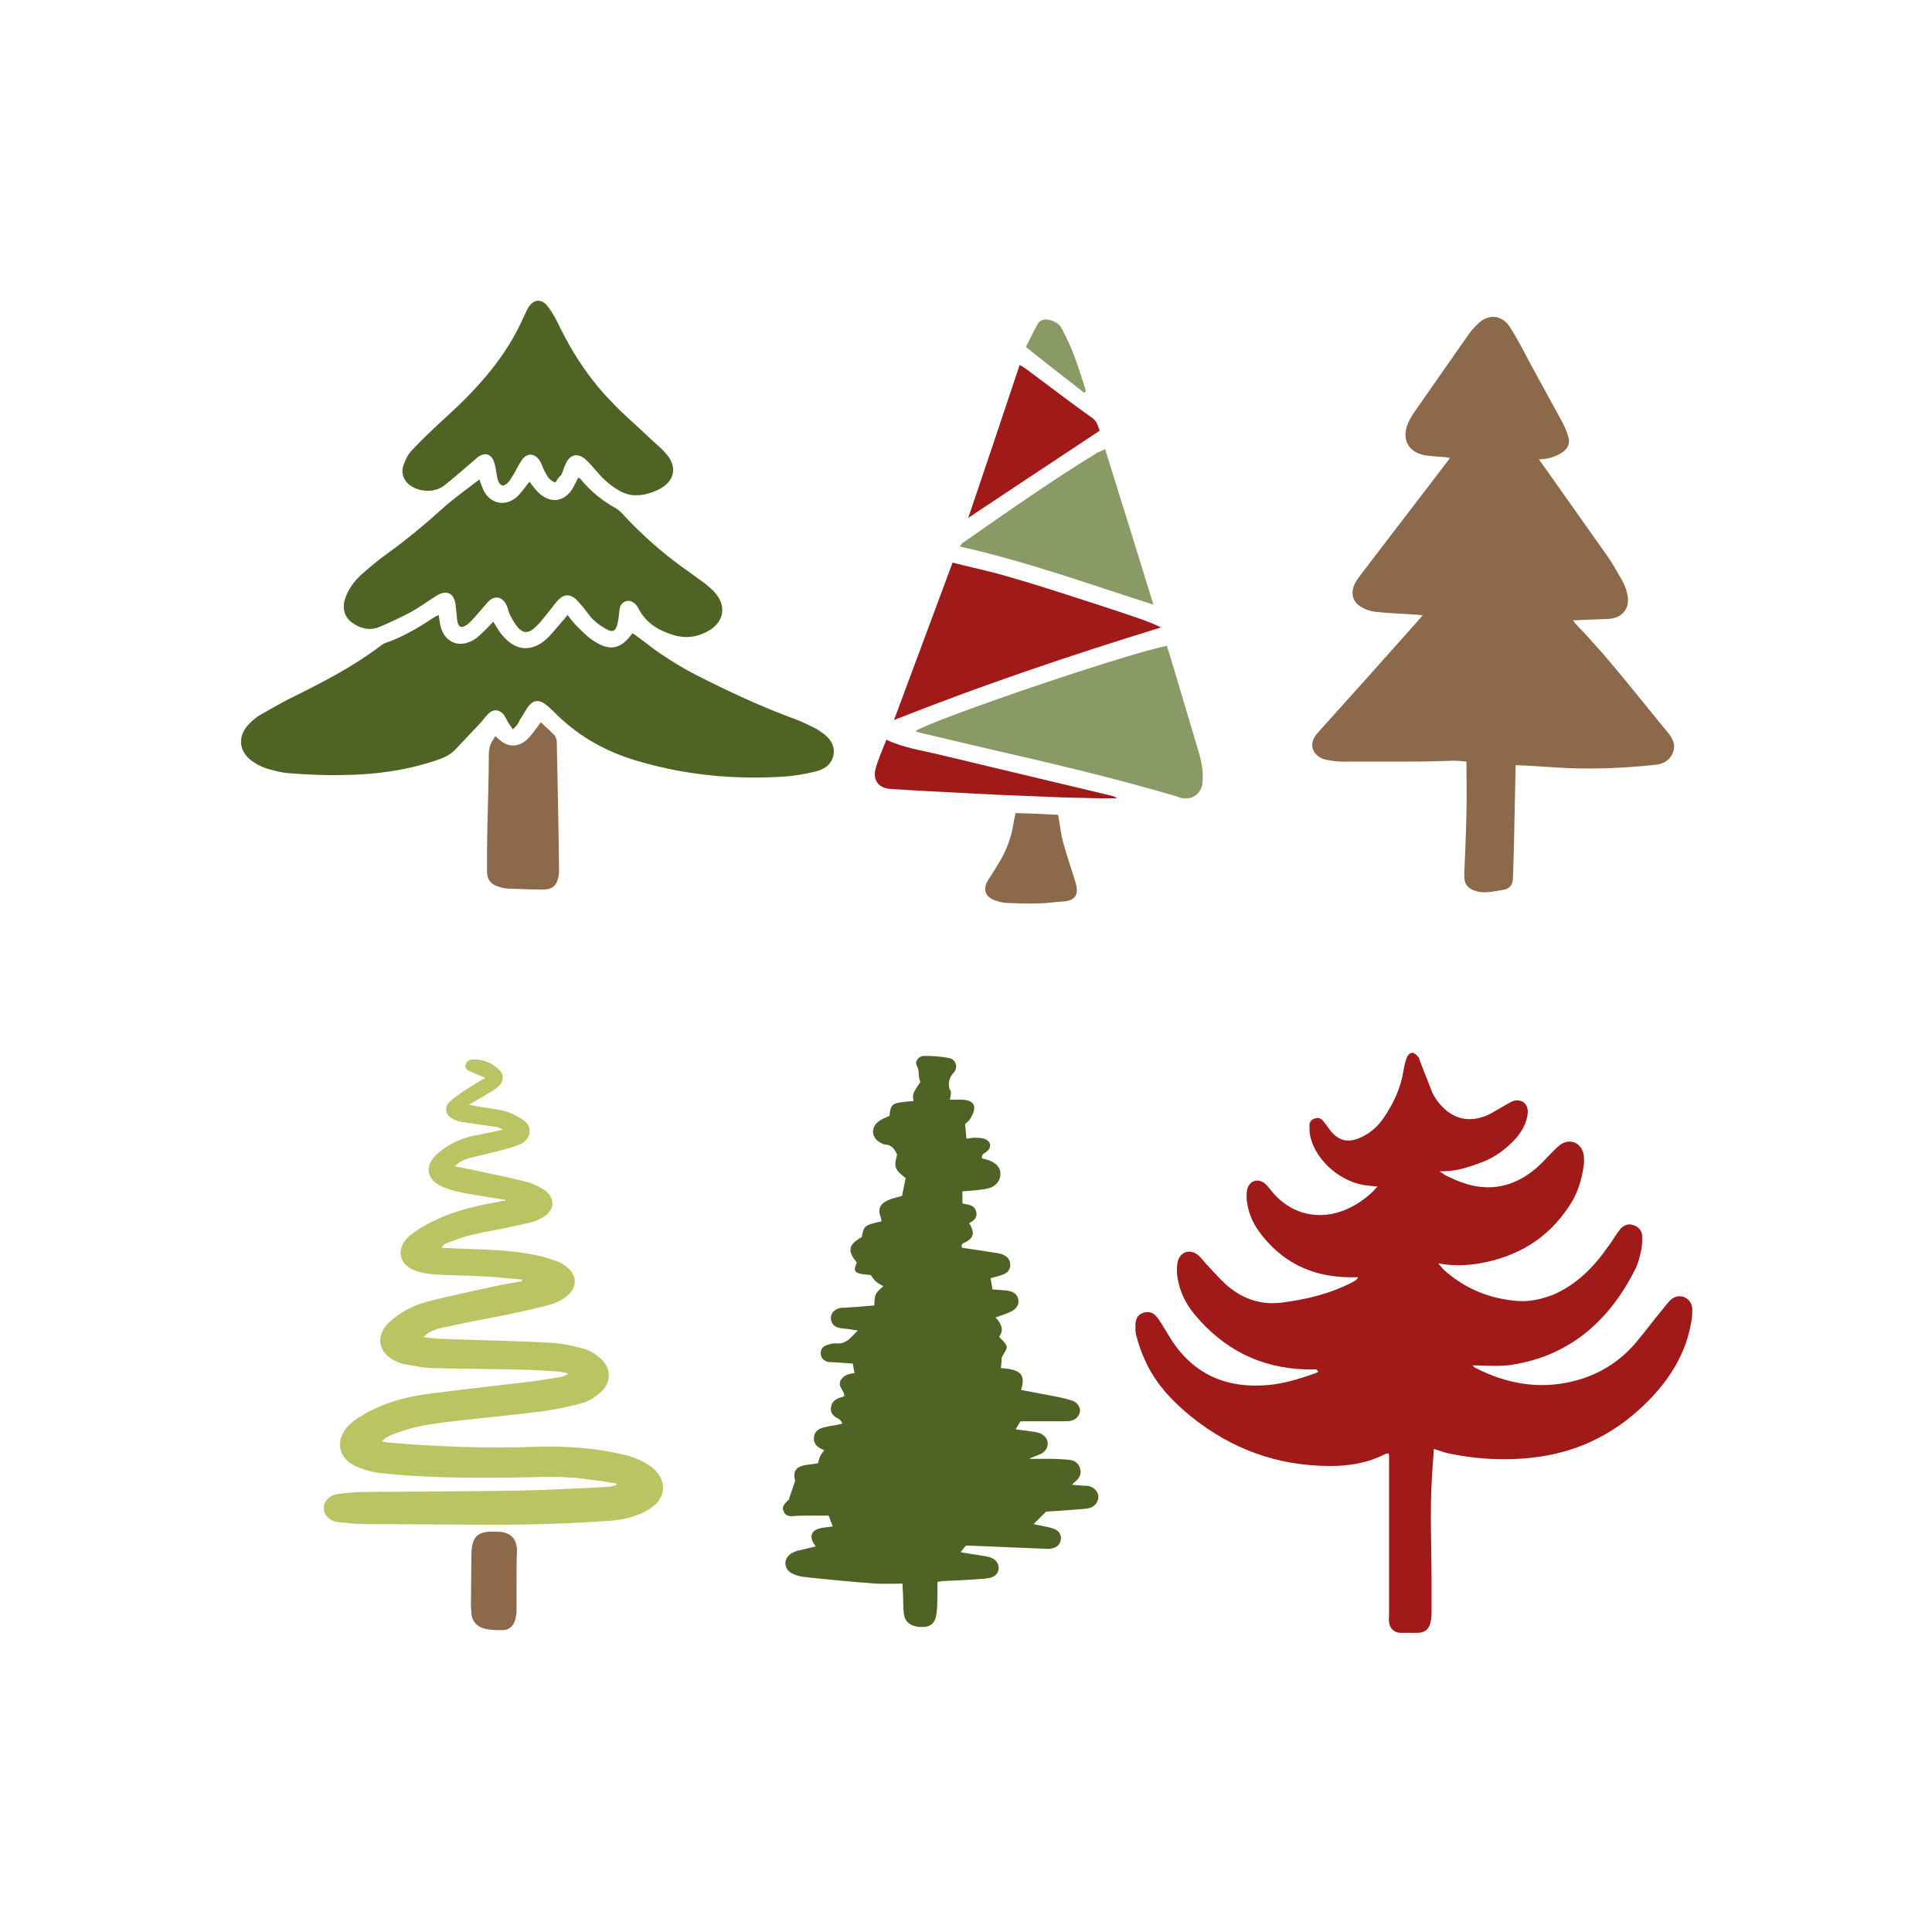 <?xml version="1.0" encoding="utf-8"?>
<!-- Generator: Adobe Illustrator 22.0.0, SVG Export Plug-In . SVG Version: 6.00 Build 0)  -->
<svg version="1.1" id="Calque_1" xmlns="http://www.w3.org/2000/svg" xmlns:xlink="http://www.w3.org/1999/xlink" x="0px" y="0px"
	 viewBox="0 0 432 432" style="enable-background:new 0 0 432 432;" xml:space="preserve">
<style type="text/css">
	.st0{fill:#066938;}
	.st1{fill:#9F1E29;}
	.st2{fill:#571419;}
	.st3{fill:none;}
	.st4{fill:#C68448;}
	.st5{fill:#8C633A;}
	.st6{fill:#D79A5D;}
	.st7{fill:#A5C0DF;}
	.st8{fill:#36502D;}
	.st9{fill:#C8261D;}
	.st10{fill:#808181;}
	.st11{fill:#519C37;}
	.st12{fill:#FCEE69;}
	.st13{fill:#EC8C37;}
	.st14{fill:#5877B1;}
	.st15{fill:#7B1523;}
	.st16{fill:#4F0D1C;}
	.st17{fill:#BF333D;}
	.st18{fill:#E7373D;}
	.st19{fill:#972021;}
	.st20{fill:#F2F2F2;}
	.st21{fill:#F3D4AA;}
	.st22{fill:#A67D52;}
	.st23{fill:#B59063;}
	.st24{fill:#020203;}
	.st25{fill:#FFFFFF;}
	.st26{fill:#E7E6E6;}
	.st27{fill:#9A9999;}
	.st28{fill:#B4B4B4;}
	.st29{fill:#C9913E;}
	.st30{fill:#D6A14D;}
	.st31{fill:#E2A1BC;}
	.st32{fill:#C1292E;}
	.st33{fill:#82171C;}
	.st34{fill:#CDCCCC;}
	.st35{fill:#D06C5D;}
	.st36{fill:#79986F;}
	.st37{fill:#DAA405;}
	.st38{fill:#EDCBA9;}
	.st39{fill:#405045;}
	.st40{fill:#8B2F2F;}
	.st41{fill:#1D2E1C;}
	.st42{fill:#D4BB78;}
	.st43{fill:#3C1014;}
	.st44{fill:#731633;}
	.st45{fill:#3F0D26;}
	.st46{fill:#E3EBF8;}
	.st47{fill:#D2DFEF;}
	.st48{fill:#B88E5C;}
	.st49{fill:#A81735;}
	.st50{fill:#4AA8A8;}
	.st51{fill:#94B947;}
	.st52{fill:#A8C4D3;}
	.st53{fill:#9F1A18;}
	.st54{fill:#4F6325;}
	.st55{fill:#BAC463;}
	.st56{fill:#8C694B;}
	.st57{fill:#8A9A66;}
	.st58{fill:#DDDDC3;}
	.st59{fill:#3F668A;}
	.st60{fill:#1B1B1B;}
	.st61{fill:#FFF0BA;}
	.st62{fill:#C69C6C;}
	.st63{fill:#603914;}
	.st64{fill:#114923;}
	.st65{fill:#961F27;}
	.st66{fill:#BB870E;}
	.st67{fill:#C51720;}
	.st68{fill:#449494;}
	.st69{fill:#417675;}
	.st70{fill:#ABCFAF;}
	.st71{fill:#66B2B0;}
	.st72{fill:#F9B03D;}
	.st73{fill:#754D24;}
	.st74{fill:#F6F6F6;}
	.st75{fill:#BA181A;}
	.st76{fill:#AD191C;}
	.st77{fill:#161515;}
	.st78{fill:#1E1E1C;}
	.st79{fill:#0E472B;}
	.st80{fill:#D3C29D;}
	.st81{fill:#CC2717;}
	.st82{fill:#A81916;}
	.st83{fill:#805129;}
	.st84{fill:#F39323;}
	.st85{fill:#B56B20;}
	.st86{fill:#E52629;}
	.st87{fill:#7B9EC7;}
	.st88{fill:#48515A;}
	.st89{fill:#DED3C6;}
	.st90{fill:#3B444E;}
	.st91{fill:#6189B1;}
	.st92{fill:#97B8D7;}
	.st93{fill:#715038;}
	.st94{fill:#A3282E;}
	.st95{fill:#110506;}
	.st96{fill:#F3E4D4;}
	.st97{fill:#F4DCC9;}
	.st98{fill:#676767;}
	.st99{fill:#E0EDF3;}
	.st100{fill:#90443F;}
	.st101{fill:#989389;}
	.st102{fill:#F0DABE;}
	.st103{fill:#4F382A;}
	.st104{fill:#009245;}
	.st105{fill:#064928;}
</style>
<g>
	<path class="st53" d="M294.4,306.2c-0.8,0-1.6,0-2.4,0c-10.2-0.3-18.4-4.5-24.9-12.3c-2-2.4-3.3-5.1-3.8-8.2
		c-0.2-1.1-0.2-2.3,0-3.4c0.5-2.5,2.9-3.2,4.8-1.5c0.5,0.5,0.9,1,1.4,1.6c1.5,1.6,3,3.3,4.6,4.8c3.5,3.1,7.5,4.6,12.2,4.1
		c5.7-0.7,11.2-2,16.3-4.7c0.4-0.2,0.8-0.5,1.1-1c-0.5,0-1.1,0-1.6,0c-8.6,0-15.6-3.3-20.7-10.4c-1.4-2-2.3-4.2-2.6-6.7
		c-0.1-0.9-0.1-1.8,0.1-2.6c0.5-2,2.5-2.5,4-1.2c0.5,0.4,0.9,1,1.4,1.6c4.2,5.2,10.6,6.8,16.8,4.1c2.5-1.1,5.2-3,6.9-5.1
		c-0.8-0.1-1.5-0.1-2.1-0.2c-5.8-0.5-11.6-5.4-12.9-10.9c-0.2-0.9-0.2-1.8-0.2-2.6c0-0.8,0.5-1.3,1.2-1.5c0.8-0.3,1.4,0,1.9,0.6
		c0.5,0.6,1,1.3,1.5,2c1.8,2.3,3.8,2.9,6.5,1.8c2.4-1,4.2-2.6,5.6-4.7c2.1-3.1,3.7-6.5,4.3-10.3c0.2-1.1,0.4-2.1,0.8-3.1
		c0.2-0.5,0.7-1,1.2-1c0.4,0,1,0.5,1.3,0.9c0.3,0.3,0.3,0.8,0.5,1.2c0.9,2.3,1.8,4.6,2.7,6.9c0.3,0.6,0.7,1.2,1.1,1.8
		c3.2,4.2,7.4,5.2,12.1,2.7c1.1-0.6,2.2-1.3,3.3-1.9c0.5-0.3,1-0.6,1.5-0.8c1.9-0.6,3.5,0.6,3.3,2.7c-0.2,2.2-1.3,4.1-2.7,5.7
		c-2.1,2.3-4.6,4.2-7.6,5.3c-2.9,1.1-5.8,2.1-9.4,2c0.7,0.5,1.1,0.8,1.5,1c1.1,0.5,2.3,1.1,3.5,1.5c6.1,2.2,11.6,1,16.5-3.1
		c1.4-1.2,2.6-2.6,3.9-3.9c0.4-0.4,0.9-0.9,1.4-1.3c2.2-1.7,4.8-0.7,5.4,2c0.1,0.6,0.1,1.3,0.1,1.9c-0.4,3.4-1.3,6.6-3.2,9.5
		c-4.8,7.4-11.6,11.5-20.2,13c-3,0.5-5.9,0.6-9.2,0c0.5,0.6,0.8,0.9,1.1,1.3c4.7,4.3,10.3,6.6,16.6,7.1c2.8,0.2,5.4-0.4,8-1.4
		c5.3-2.3,9.1-6.2,12.3-10.8c0.7-0.9,1.3-1.9,1.9-2.8c0.3-0.4,0.6-0.8,0.9-1.2c0.8-0.8,1.8-1.2,3-0.7c1.1,0.4,1.8,1.3,1.8,2.5
		c0,1.1,0,2.3-0.3,3.4c-0.3,1.3-0.6,2.6-1.2,3.8c-5.8,11.6-14.7,19.5-27.8,21.5c-2.8,0.4-5.8,0.1-8.7,0.1c0.2,0.1,0.3,0.3,0.6,0.5
		c7.5,3.9,15.4,5.1,23.6,2.6c4.9-1.5,9.1-4.3,12.4-8.2c2.1-2.5,4-5.1,6.1-7.6c0.5-0.6,1-1.3,1.6-1.9c0.8-0.7,1.8-1.1,3-0.7
		c1.2,0.5,1.8,1.4,1.9,2.6c0,0.9,0,1.9-0.2,2.8c-1.1,7-4.7,12.8-9.6,17.8c-6.7,6.8-14.7,11.1-24.2,12.5c-6.8,1-13.7,0.7-20.4-0.7
		c-1.1-0.2-2.2-0.7-3.4-1c-0.1,2.1-0.3,4.1-0.4,6.1c-0.5,7.9-0.1,15.7-0.1,23.6c0,2.4,0,4.8,0,7.2c0,0.7-0.1,1.4-0.3,2.1
		c-0.4,1.4-1.3,2.1-2.8,2.1c-1.3,0-2.5,0-3.8,0c-1.4,0-2.4-0.9-2.6-2.3c-0.1-0.6,0-1.3,0-1.9c0-11.7,0-23.5,0-35.2
		c0-0.2,0-0.4-0.1-0.7c-0.2,0-0.5,0-0.7,0.1c-3.9,2-8,2.7-12.3,2.7c-11.7,0-22-3.7-31.1-11c-4.3-3.5-8.1-7.5-10.4-12.7
		c-0.8-1.7-1.4-3.5-1.9-5.4c-0.3-0.9-0.2-1.9-0.2-2.8c0.1-1.2,0.7-2.1,1.9-2.4c1.1-0.3,2.1,0,2.9,1c0.3,0.4,0.6,0.8,0.9,1.3
		c0.8,1.3,1.6,2.6,2.4,3.9c5.1,7.8,12.5,10.8,21.5,10c3.6-0.3,7.1-1.4,10.5-2.6c0.3-0.1,0.5-0.2,0.8-0.4
		C294.4,306.4,294.4,306.3,294.4,306.2z"/>
	<path class="st54" d="M212.4,245.9c1,0,1.9,0,2.8,0c2.5,0.1,3.3,1.4,2.1,3.6c-0.2,0.4-0.4,0.8-0.7,1.1c-0.2,0.3-0.6,0.5-0.8,0.7
		c0.1,1.1,0.2,2.1,0.3,3.3c0.5,0,1.1-0.2,1.7-0.2c0.8,0,1.5,0,2.2,0.2c1.6,0.5,1.9,2,0.5,3c-0.4,0.3-1.1,0.5-0.9,1.4
		c0.6,0.2,1.2,0.3,1.9,0.6c1.4,0.6,2.3,1.7,2.2,3c0,1.3-0.9,2.5-2.3,3c-0.9,0.3-1.9,0.4-2.8,0.5c-1.1,0.1-2.2,0.2-3.4,0.3
		c0,1,0,1.8,0,2.7c1.2,0.3,2.7,0.2,3.1,1.9c0.3,1.3-0.6,2-1.6,2.5c0.2,0.3,0.3,0.5,0.4,0.7c0.8,1.6,0.5,2.6-1.1,3.5
		c-0.5,0.3-1.2,0.3-0.9,1.3c1.5,0.2,3.1,0.5,4.7,0.7c1.1,0.2,2.1,0.3,3.2,0.5c0.5,0.1,1,0.2,1.4,0.4c0.9,0.4,1.5,1.2,1.5,2.2
		c0,1-0.5,1.7-1.4,2.1c-0.9,0.4-1.9,0.6-3,0.9c0.1,0.8,0.3,1.6,0.4,2.5c1.1,0.1,2.2,0.2,3.4,0.3c1.4,0.2,2.2,0.9,2.4,2
		c0.2,1.1-0.4,2.1-1.7,2.7c-1,0.5-2.1,0.8-3.4,1.3c1.4,1.4,1.9,2.9,0.8,4.3c0.7,0.8,1.5,1.4,1.7,2.2c0.1,0.6-0.6,1.4-1.1,2.4
		c0,0.5-0.1,1.5-0.2,2.4c4.1,0.3,5.7,1.2,4.5,4.9c3,0.6,6,1.1,8.9,1.7c0.9,0.2,1.7,0.4,2.6,0.7c1.1,0.4,1.7,1.4,1.7,2.3
		c-0.1,1-0.9,2-2.1,2.2c-0.5,0.1-1.1,0.1-1.7,0.1c-3.2,0-6.3,0-9.5,0c-0.4,0.6-0.7,1.1-1.1,1.8c1.3,0.2,2.5,0.3,3.7,0.5
		c0.7,0.1,1.4,0.2,2,0.5c1.9,1,2,3.3,0.1,4.4c-0.9,0.5-1.9,0.7-2.8,1.2c1.7,0,3.3,0,5,0c1.3,0,2.5,0.1,3.8,0.2
		c1.2,0.1,2.2,0.6,2.6,1.9c0.4,1.2-0.1,2.2-1.1,3c-0.2,0.1-0.4,0.3-0.7,0.7c0.9,0.1,1.6,0.1,2.3,0.2c0.5,0,1,0,1.5,0.1
		c1.2,0.3,2.1,1.3,2.1,2.4c0,1.1-0.8,2.2-2,2.5c-0.8,0.2-1.6,0.2-2.5,0.3c-2.5,0.2-5.1,0.4-7.2,0.5c-1.1,1.1-1.9,1.9-2.8,2.8
		c0.9,0.2,1.9,0.4,2.9,0.6c0.6,0.1,1.3,0.3,1.8,0.5c1,0.4,1.6,1.4,1.4,2.3c-0.1,1.1-0.8,1.7-1.8,2c-0.5,0.1-1.1,0.2-1.7,0.1
		c-5.8-0.2-11.5-0.5-17.3-0.7c-0.1,0-0.3,0-0.5,0.1c-0.3,0.4-0.7,0.8-1.1,1.4c1.8,0.3,3.4,0.5,5,0.8c0.7,0.1,1.4,0.2,2,0.5
		c0.9,0.4,1.5,1.2,1.5,2.2c0,1.1-0.7,1.8-1.6,2.1c-0.5,0.2-1,0.2-1.5,0.3c-2.9,0.2-5.8,0.4-8.7,0.5c-0.6,0-1.1,0.1-1.9,0.2
		c0,1.2,0,2.2,0,3.3c0,1.3,0,2.5-0.2,3.8c-0.2,2-1.3,3-3,3c-2.5,0.1-4.1-1-4.3-3c-0.2-1.5-0.1-3-0.2-4.6c0-0.6-0.1-1.2-0.1-2.1
		c-2.1,0-4,0.1-6,0c-5.4-0.4-10.7-0.9-16.1-1.5c-0.8-0.1-1.6-0.3-2.4-0.7c-1-0.4-1.6-1.2-1.7-2.3c0-1.1,0.7-1.9,1.6-2.4
		c0.6-0.3,1.2-0.5,1.8-0.6c1.1-0.3,2.2-0.5,3.4-0.8c-0.2-0.3-0.3-0.5-0.4-0.6c-1.1-1.7-0.5-3.1,1.5-3.5c0.9-0.2,1.7-0.2,2.7-0.4
		c-0.3-0.8-0.6-1.5-0.9-2.4c-1.4,0-2.8,0-4.3,0c-1.2,0-2.4,0-3.6,0.1c-1,0.1-1.8-0.1-2.2-1.1c-0.4-0.8,0-1.5,1-2.4
		c0.2-0.2,0.4-0.3,0.3-0.6c0.4-1.1,0.8-2.3,1.3-3.8c-0.6-2.2,0.2-3.3,3-3.6c0.7-0.1,1.4-0.2,2.1-0.3c0.2-0.6,0.3-1.2,0.5-1.6
		c0.2-0.4,0.5-0.8,0.9-1.3c-0.3-0.2-0.6-0.3-0.8-0.4c-1-0.5-1.6-1.3-1.5-2.5c0.1-1.2,0.9-1.9,2.1-2.2c0.9-0.2,1.7-0.4,2.6-0.5
		c0.5-0.1,1-0.2,1.7-0.4c-0.4-0.5-0.5-0.9-0.8-1c-1.1-0.5-2-1.3-1.8-2.6c0.2-1.4,1.2-2,2.5-2.3c0.2,0,0.3-0.2,0.5-0.3
		c0-1.2-1.6-2.1-0.8-3.5c0.7-1.2,1.9-1.4,3.1-1.6c-0.2-0.7-0.3-1.4-0.4-2.1c-1.5-0.1-2.9-0.2-4.4-0.3c-0.4,0-0.9,0-1.3-0.1
		c-0.8-0.3-1.4-0.8-1.5-1.8c0-0.9,0.4-1.6,1.3-1.9c0.8-0.3,1.6-0.5,2.4-0.4c2.1,0.1,3.1-1.4,4.6-2.9c-0.8-0.1-1.3-0.2-1.9-0.3
		c-0.8-0.1-1.5-0.1-2.3-0.3c-1.1-0.2-1.7-1-1.8-2c-0.1-1,0.5-1.9,1.6-2.3c0.5-0.2,1.1-0.2,1.7-0.2c0.9-0.1,1.9-0.1,2.8-0.2
		c1.2-0.1,2.4-0.2,3.6-0.3c0.1-2.6,0.1-2.6,2-4.3c-0.5-0.3-1.1-0.6-1.6-1c-0.5-0.4-0.8-1-1.2-1.5c-0.7-0.1-1.3-0.1-1.9-0.2
		c-1.8-0.3-2-0.9-1.2-2.6c-2.2-2.6-1.9-4,1.1-5.7c0.4-2.5,0.7-2.7,4.4-3.5c0-0.2-0.1-0.5-0.1-0.7c-0.8-1.9-0.3-3.2,1.5-4
		c1.1-0.5,2.3-0.7,3.2-1c0.3-1.4,0.5-2.6,0.8-4c-2.4-1.8-2.7-2.5-1.9-5.2c-0.5-1.2-1.2-2.2-2.7-2.3c-0.5,0-1-0.4-1.4-0.6
		c-1.7-1.2-1.7-3.3-0.1-4.5c0.7-0.6,1.7-0.9,2.5-1.3c0.2-2.4,0.6-2.8,3.1-3.1c0.7-0.1,1.4-0.1,2.3-0.2c-0.6-1.8,0.7-2.9,1.5-4.3
		c-0.6-1.1-0.1-2.4-0.8-3.6c-0.5-0.9,0.3-2.1,1.5-2.2c2,0,3.9,0.1,5.8,0.5c1.5,0.3,2,2.2,0.9,3.3c-1,1.1-1.2,2.2-0.9,3.6
		C212.9,244.2,212.5,245,212.4,245.9z"/>
	<g>
		<path class="st55" d="M113,268.3c-2.9-0.5-5.7-0.9-8.6-1.4c-1.9-0.4-3.9-0.8-5.6-1.6c-3.6-1.6-3.9-4.9-0.9-7.4
			c2.4-2.1,5.2-3.4,8.3-4c2-0.4,4-0.8,6.3-1.3c-0.7-0.3-1-0.5-1.4-0.6c-2.6-0.4-5.1-0.7-7.7-1.1c-0.8-0.1-1.6-0.4-2.3-0.8
			c-1.5-0.8-1.8-2.5-0.6-3.7c0.8-0.8,1.8-1.4,2.7-2.1c1.6-1.1,3.3-2.1,5.3-3.3c-1.2-0.5-2.1-0.9-3.1-1.3c-0.7-0.3-1.5-0.6-1.3-1.6
			c0.2-0.9,1-1.2,1.7-1.2c2.3-0.1,4.2,0.8,5.8,2.3c1.3,1.2,1,3-0.6,4.1c-1.2,0.9-2.6,1.6-3.9,2.4c-0.6,0.4-1.3,0.8-2.3,1.3
			c0.7,0.1,1.1,0.2,1.4,0.3c2.2,0.4,4.4,0.6,6.5,1.1c1.3,0.3,2.6,1,3.8,1.7c1.2,0.7,2.1,1.7,1.9,3.2c-0.2,1.4-1.2,2.2-2.4,2.7
			c-1.7,0.6-3.4,1.1-5.1,1.5c-2,0.5-4.1,1-6.1,1.5c-1.1,0.3-2.1,0.7-3.1,1.8c2.1,0.4,4.1,0.8,5.9,1.2c3.4,0.7,6.8,1.4,10.2,2.3
			c1.3,0.3,2.6,1,3.8,1.7c2.5,1.6,2.6,4.4,0.1,6c-1.3,0.9-3,1.4-4.6,1.7c-3.8,0.9-7.7,1.5-11.5,2.4c-2,0.4-3.9,1.2-5.8,1.9
			c-0.4,0.1-0.7,0.4-1,1c1.4,0.1,2.7,0.1,4.1,0.2c5.8,0.2,11.5,0.3,17.2,1.5c1.5,0.3,2.9,0.8,4.4,1.3c0.8,0.3,1.5,0.7,2.1,1.2
			c2.4,1.8,2.6,4.5,0.3,6.5c-1.2,1-2.7,1.7-4.2,2.1c-3.3,0.9-6.7,1.6-10,2.3c-4.5,0.9-9,1.7-13.4,2.7c-1.6,0.3-3.3,0.8-4.6,2.2
			c1.7,0.2,3.3,0.4,5,0.4c7.6,0.3,15.2,0.4,22.8,0.8c2.6,0.1,5.2,0.6,7.7,1.3c1.4,0.3,2.7,1.1,3.8,2c2.7,2.2,2.9,5.6,0.2,7.9
			c-1.2,1.1-2.7,2-4.3,2.4c-3.2,0.9-6.4,1.5-9.7,1.9c-7.1,0.9-14.2,1.5-21.4,2.4c-4,0.5-7.9,1.3-11.6,2.9c-0.6,0.3-1.2,0.6-1.8,1.3
			c0.6,0.1,1.3,0.3,1.9,0.3c10.8,0.9,21.5,1.3,32.3,0.9c6.7-0.2,13.4,0.2,20,1.8c2.1,0.5,4.1,1.3,5.9,2.6c3.8,2.8,3.7,7.1-0.4,9.6
			c-2.8,1.7-6,2.4-9.3,2.6c-6.3,0.4-12.5,0.7-18.8,0.8c-11.7,0.1-23.3-0.1-35-0.1c-2,0-3.9-0.2-5.9-0.4c-0.3,0-0.6-0.1-0.9-0.1
			c-1.7-0.4-2.8-1.6-2.8-3.1c0-1.5,1.2-2.8,2.9-3.1c2.2-0.3,4.4-0.5,6.6-0.5c11.3-0.1,22.6-0.1,33.9-0.3c6.5-0.1,13.1-0.5,19.6-0.8
			c0.8,0,1.6-0.2,2.4-0.4c0-0.1,0-0.3,0-0.4c-2.6-0.4-5.2-0.8-7.8-1.1c-5.6-0.7-11.3-0.2-16.9-0.2c-9.3,0.1-18.7,0-27.9-1
			c-2-0.2-4-0.8-5.8-1.6c-3.9-1.9-4.5-6-1.4-9.1c1.2-1.2,2.7-2.1,4.2-2.9c4.4-2.4,9.2-3.6,14.1-4.2c7.5-1,15.1-1.8,22.6-2.7
			c2.3-0.3,4.6-0.7,6.9-1.1c0.4-0.1,0.8-0.3,1.3-0.7c-0.7-0.1-1.5-0.4-2.2-0.4c-2.3-0.2-4.6-0.3-6.8-0.4c-7.3-0.2-14.6-0.2-21.9-0.4
			c-1.8-0.1-3.6-0.5-5.4-0.8c-0.7-0.1-1.5-0.4-2.2-0.7c-4.1-1.8-4.8-5.8-1.5-8.8c2.4-2.2,5.2-3.7,8.3-4.5c4.9-1.3,9.9-2.3,14.8-3.4
			c2.2-0.5,4.3-0.8,6.5-1.2c0-0.1,0-0.3,0-0.4c-2.9-0.2-5.7-0.6-8.6-0.7c-3.5-0.2-7-0.2-10.5-0.4c-1.5-0.1-3-0.3-4.5-0.8
			c-4-1.3-4.7-5-1.6-7.8c1.3-1.1,2.8-2,4.3-2.8c4.4-2.4,9.3-3.7,14.2-4.6c0.8-0.1,1.6-0.3,2.4-0.5
			C113.1,268.6,113.1,268.4,113,268.3z"/>
		<path class="st56" d="M115.5,353.7c0,2.1,0,4.2,0,6.3c0,0.8-0.1,1.5-0.3,2.2c-0.4,1.4-1.4,2.3-2.8,2.3c-1.3,0-2.7,0-3.9-0.3
			c-1.8-0.4-3-1.6-3.1-3.6c0-0.4-0.1-0.9-0.1-1.3c0-3.9,0.1-7.7,0.1-11.6c0.1-4.2,1.3-5.4,5.6-5.2c0.2,0,0.4,0,0.6,0
			c2.6,0.2,3.9,1.5,4,4.1C115.5,349,115.5,351.3,115.5,353.7C115.5,353.7,115.5,353.7,115.5,353.7z"/>
	</g>
	<path class="st56" d="M338.9,171.1c-0.1,3.3-0.1,6.3-0.2,9.4c-0.1,5.3-0.2,10.5-0.4,15.8c0,1.6-0.8,2.5-2.3,2.7
		c-1.9,0.3-3.9,0.8-5.8,0.3c-1.9-0.5-2.8-1.5-2.8-3.5c0.2-4.6,0.4-9.2,0.5-13.9c0.1-3.8,0-7.6,0-11.6c-0.9-0.1-1.9-0.2-2.8-0.2
		c-3.4,0.1-6.8,0.2-10.3,0.2c-4.9,0-9.9,0-14.8,0c-1.1,0-2.3-0.2-3.4-0.4c-2.6-0.5-4.6-3.2-1.9-6.1c6.6-7.3,13.1-14.6,19.7-22
		c1.2-1.3,2.3-2.6,3.7-4.2c-0.9-0.1-1.5-0.2-2.1-0.2c-2.8-0.2-5.7-0.3-8.5-0.6c-1-0.1-2.1-0.5-3-1c-2.1-1.1-2.6-3.3-1.5-5.4
		c0.4-0.8,1-1.5,1.5-2.2c6.2-8.1,12.4-16.2,18.6-24.3c0.3-0.4,0.7-0.9,1.1-1.5c-0.5-0.1-0.9-0.2-1.3-0.2c-1.4-0.1-2.9-0.2-4.3-0.4
		c-3.8-0.7-5.3-3.7-3.7-7.3c0.3-0.7,0.7-1.4,1.1-2c4.1-5.9,8.2-11.7,12.3-17.6c0.7-1,1.5-1.9,2.4-2.7c2.3-2.1,5.2-1.7,6.9,0.9
		c1.8,2.8,3.3,5.8,4.9,8.8c2.1,3.9,4.3,7.8,6.4,11.7c0.7,1.2,1.3,2.5,1.7,3.8c0.6,1.7,0,3-1.5,3.9c-1.5,0.9-3.1,1.4-5,1.4
		c0.4,0.6,0.7,1,1,1.4c4.9,6.9,9.8,13.9,14.7,20.8c1,1.5,1.9,3.1,2.8,4.7c0.5,0.9,1,1.9,1.2,3c0.9,3.3-1,5.7-4.3,5.8
		c-1.7,0.1-3.4,0.1-5.1,0.2c-0.8,0-1.6,0.1-2.7,0.1c0.5,0.6,0.7,0.9,1,1.2c7.3,7.6,13.7,16,20.4,24.1c1,1.3,1.6,2.6,1,4.2
		c-0.6,1.7-2.1,2.6-3.8,2.8c-7.5,0.8-15,1.1-22.6,0.6C344.8,171.4,341.9,171.2,338.9,171.1z"/>
	<g>
		<g>
			<path class="st54" d="M114.7,163.1c-0.5-0.7-0.8-1.1-1.1-1.6c-0.3-0.5-0.5-1-0.8-1.5c-1-1.4-2.5-1.6-3.7-0.3
				c-0.7,0.7-1.3,1.6-2,2.3c-1.7,1.8-3.4,3.6-5.1,5.4c-0.9,1-2,1.7-3.3,2.2c-7.1,2.6-14.5,3.6-22,3.7c-4,0.1-8-0.1-12-0.4
				c-1.7-0.1-3.5-0.6-5.2-1.1c-1.2-0.4-2.5-1.1-3.5-1.9c-2.6-2.1-2.8-5.2-0.6-7.7c0.8-0.9,1.8-1.8,2.9-2.4c2.1-1.2,4.2-2.4,6.3-3.5
				c7.1-3.5,14.2-7.1,20.5-11.9c0.4-0.3,0.9-0.6,1.3-0.7c3.7-1.3,7.1-3.3,10.4-5.5c0.3-0.2,0.7-0.4,1.3-0.7c0.1,0.8,0.2,1.4,0.3,2
				c0.7,4.1,4.3,5.7,7.8,3.4c0.9-0.6,1.7-1.5,2.6-2.3c0.5-0.5,0.9-1,1.5-1.6c0.3,0.5,0.5,0.9,0.8,1.3c0.4,0.6,0.7,1.2,1.2,1.7
				c3,3.7,6.8,3.9,10.2,0.6c1.1-1.1,2-2.3,3-3.4c0.4-0.5,0.9-1,1.4-1.7c0.7,0.9,1.2,1.6,1.9,2.3c1.3,1.3,2.6,2.7,4.1,3.6
				c3.6,2.3,6,1.7,8.5-1.8c0.4,0.2,0.8,0.5,1.2,0.8c1.7,1.2,3.3,2.6,5,3.7c2.5,1.7,5.1,3.3,7.8,4.7c7.3,3.7,14.7,7.2,22.4,10
				c1.4,0.5,2.7,1.2,4,1.8c0.7,0.3,1.3,0.7,2,1.2c1.7,1.2,2.9,2.7,2.6,4.9c-0.4,2.2-2,3.3-4,3.8c-2.1,0.5-4.2,0.9-6.4,1.1
				c-11.3,0.8-22.4-0.2-33.3-3.4c-6.9-2-13-5.3-18.2-10.4c-0.8-0.8-1.5-1.5-2.4-2.2c-1.6-1.3-3-1.1-4.2,0.7
				c-0.6,0.9-1.1,1.9-1.7,2.7C116,161.8,115.4,162.3,114.7,163.1z"/>
			<path class="st54" d="M107.2,107.2c0.3,0.9,0.6,1.7,0.9,2.4c1.6,3.2,5.1,3.8,7.7,1.3c0.9-0.9,1.7-2.1,2.6-3.2
				c0.3,0.4,0.6,0.8,0.9,1.2c0.6,0.7,1.1,1.4,1.9,1.9c2.4,1.7,4.9,1.2,6.6-1.2c0.6-0.9,1-1.9,1.5-2.8c0.2,0.1,0.4,0.2,0.5,0.3
				c2.2,2.7,4.9,4.9,8,6.6c0.5,0.3,0.9,0.7,1.3,1.1c4.5,4.9,9.5,9.3,15,13.1c1.2,0.9,2.5,1.8,3.7,2.7c0.8,0.7,1.7,1.4,2.3,2.2
				c2.2,2.7,1.8,5.9-1.1,7.9c-2.6,1.7-5.4,2.2-8.4,1.3c-3.3-1-6.2-2.7-7.8-5.9c-0.1-0.2-0.2-0.3-0.3-0.5c-0.6-0.8-1.3-1.4-2.4-1.2
				c-1.1,0.3-1.5,1.1-1.6,2.1c-0.1,1.1-0.2,2.1-0.5,3.2c-0.3,1.4-1,1.7-2.2,1.1c-1.1-0.6-2.2-1.3-3.1-2.2c-0.9-0.8-1.5-1.9-2.3-2.8
				c-0.5-0.6-1-1.2-1.5-1.7c-1.5-1.4-2.9-1.3-4.3,0.3c-1.1,1.3-2.1,2.7-3.2,4c-0.6,0.8-1.3,1.5-2.1,2.2c-1.2,1-2.3,1-3.4-0.2
				c-0.8-0.9-1.4-2-1.9-3c-0.3-0.6-0.4-1.3-0.7-2c-0.9-2-2.7-2.4-4.2-0.8c-0.9,1-1.7,2-2.6,3c-0.5,0.6-1.1,1.2-1.7,1.8
				c-1.6,1.3-2.4,1-2.6-1c-0.1-1-0.2-2-0.3-3c-0.3-2.8-2-3.6-4.3-2.2c-1.9,1.2-3.8,2.6-5.8,3.7c-2.3,1.2-4.6,2.3-7,3.3
				c-2.2,0.9-4.3,0.3-6.1-1c-1.6-1.1-2.2-3.1-1.6-5.1c0.7-2.3,2.1-4.2,3.9-5.8c1.7-1.5,3.5-3,5.3-4.3c4.6-3.3,8.9-6.9,13.1-10.7
				C101.8,111.2,104.5,109.3,107.2,107.2z"/>
			<path class="st54" d="M124.2,107.9c-1.4-0.5-1.9-1.5-2.4-2.5c-0.4-0.7-0.6-1.5-1-2.2c-1.1-1.9-3-2.1-4.2-0.2
				c-0.7,1-1.2,2.2-1.9,3.3c-0.6,0.9-1,1.9-2.2,2.3c-0.9-0.2-1.1-1-1.3-1.7c-0.2-1-0.3-2.1-0.6-3.2c-0.6-2.3-2.3-2.8-4.1-1.2
				c-2.3,2-4.7,4.1-7.1,6c-2.1,1.7-5.4,1.6-7.6,0.1c-1.5-1-2.2-2.8-1.6-4.5c0.4-1.2,1-2.5,1.9-3.4c2.4-2.6,5-5,7.6-7.4
				c6.5-5.9,12.4-12.3,16.4-20.3c0.6-1.2,1.1-2.4,1.7-3.6c1.2-2.6,3.3-2.9,4.9-0.6c1.1,1.5,1.9,3.1,2.7,4.8c3,6,6.7,11.5,11.4,16.3
				c2.5,2.7,5.3,5,8,7.6c1.3,1.3,2.8,2.4,4,3.8c2.8,3,2.1,6.4-1.6,8.2c-1.9,0.9-3.8,1.4-5.9,1.2c-0.8-0.1-1.6-0.4-2.3-0.7
				c-2.1-1.1-3.9-2.6-5.4-4.4c-0.9-1-1.7-2-2.7-2.9c-1.7-1.5-3.5-1.1-4.4,1c-0.4,0.8-0.6,1.7-1,2.5
				C125,106.6,124.6,107.2,124.2,107.9z"/>
		</g>
		<path class="st56" d="M110.8,164.6c0.4,0.4,0.7,0.7,1,0.9c1.8,1.6,4,1.6,5.9,0c0.8-0.7,1.5-1.7,2.2-2.6c0.3-0.4,0.6-0.8,1-1.4
			c1.1,1,2.1,1.9,3.1,2.9c0.3,0.4,0.5,1,0.5,1.6c0.2,9.4,0.4,18.9,0.5,28.3c0,0.5,0,1-0.1,1.5c-0.3,2.1-1.3,3.1-3.4,3.1
			c-2.5,0-5.1-0.1-7.6-0.2c-0.9,0-1.8-0.2-2.6-0.5c-1.7-0.6-2.4-1.6-2.4-3.4c0-3.5,0-7,0.1-10.5c0.1-5.2,0.3-10.4,0.3-15.6
			C109.3,167.1,109.8,165.9,110.8,164.6z"/>
	</g>
	<g>
		<path class="st56" d="M236.6,182.2c0.4,2.2,0.6,4.2,1.1,6.1c0.8,2.9,1.8,5.8,2.7,8.7c1,3.1,0.1,4.5-3.1,4.6
			c-1.7,0.1-3.4,0.4-5.1,0.4c-2.3,0.1-4.7,0-7-0.1c-0.9,0-1.9-0.3-2.8-0.6c-2.2-0.8-2.7-2.6-1.4-4.6c1-1.5,1.9-3,2.8-4.5
			c1.4-2.5,2.4-5.2,2.8-8c0.1-0.7,0.3-1.5,0.5-2.4C230.2,181.9,233.4,182,236.6,182.2z"/>
		<g>
			<g>
				<path class="st53" d="M259.6,140.3c-20.2,6.2-40,12.9-59.7,20.7c4.4-11.8,8.7-23.4,13.1-35.2c3.1,0.8,6.3,1.5,9.4,2.3
					c3.1,0.8,6.2,1.8,9.3,2.7c3.2,1,6.3,2,9.4,3c3.1,1,6.2,2,9.2,3C253.5,137.9,256.6,138.8,259.6,140.3z"/>
				<path class="st53" d="M216.5,115.8c3.9-11.5,7.7-22.8,11.5-34.2c0.5,0.3,0.9,0.5,1.3,0.8c5,3.7,9.9,7.5,15,11.1
					c1.1,0.8,1.2,1.9,1.6,2.8C236.1,102.8,226.4,109.2,216.5,115.8z"/>
				<path class="st53" d="M198.2,165.4c4,1.9,8.1,2.4,12.1,3.4c12.6,3,25.2,6,37.7,9c0.6,0.1,1.2,0.3,1.8,0.7c-1.4,0-2.9,0-4.3,0
					c-2.7-0.1-5.3-0.1-8-0.2c-6.8-0.3-13.7-0.5-20.5-0.9c-6-0.3-12-0.6-18-1c-2.6-0.2-3.9-2-3.2-4.6
					C196.4,169.7,197.3,167.7,198.2,165.4z"/>
			</g>
			<g>
				<path class="st57" d="M260.9,144.4c0.7,2.1,1.3,4.2,1.9,6.2c1.7,5.7,3.4,11.4,5.1,17.1c0.7,2.3,1.2,4.6,1,7.1
					c-0.1,2.3-1.9,4-4.3,3.7c-0.4,0-0.7-0.1-1.1-0.3c-13.8-4.1-27.8-7.4-41.8-10.6c-5.3-1.2-10.5-2.5-15.7-3.7
					c-0.4-0.1-0.8-0.2-1.3-0.4C207.8,161.2,250.4,146.6,260.9,144.4z"/>
				<path class="st57" d="M247.1,100.4c3.6,11.6,7.2,23,10.8,34.8c-14.4-4.6-28.5-9.7-43.3-13c0.4-0.4,0.5-0.8,0.8-0.9
					c9.9-6.9,19.7-13.8,30-20.1C245.9,101,246.4,100.8,247.1,100.4z"/>
				<path class="st57" d="M242.4,87.8c-4.3-3.3-8.6-6.7-13-10.2c0.9-1.8,1.7-3.5,2.6-5.1c0.5-0.9,1.4-1.2,2.5-1
					c1.4,0.3,2.5,1,3.1,2.3c0.9,1.8,1.8,3.6,2.5,5.5c0.9,2.4,1.7,4.9,2.5,7.4c0.1,0.3,0.1,0.6,0.2,0.9
					C242.7,87.6,242.5,87.7,242.4,87.8z"/>
			</g>
		</g>
	</g>
</g>
</svg>
